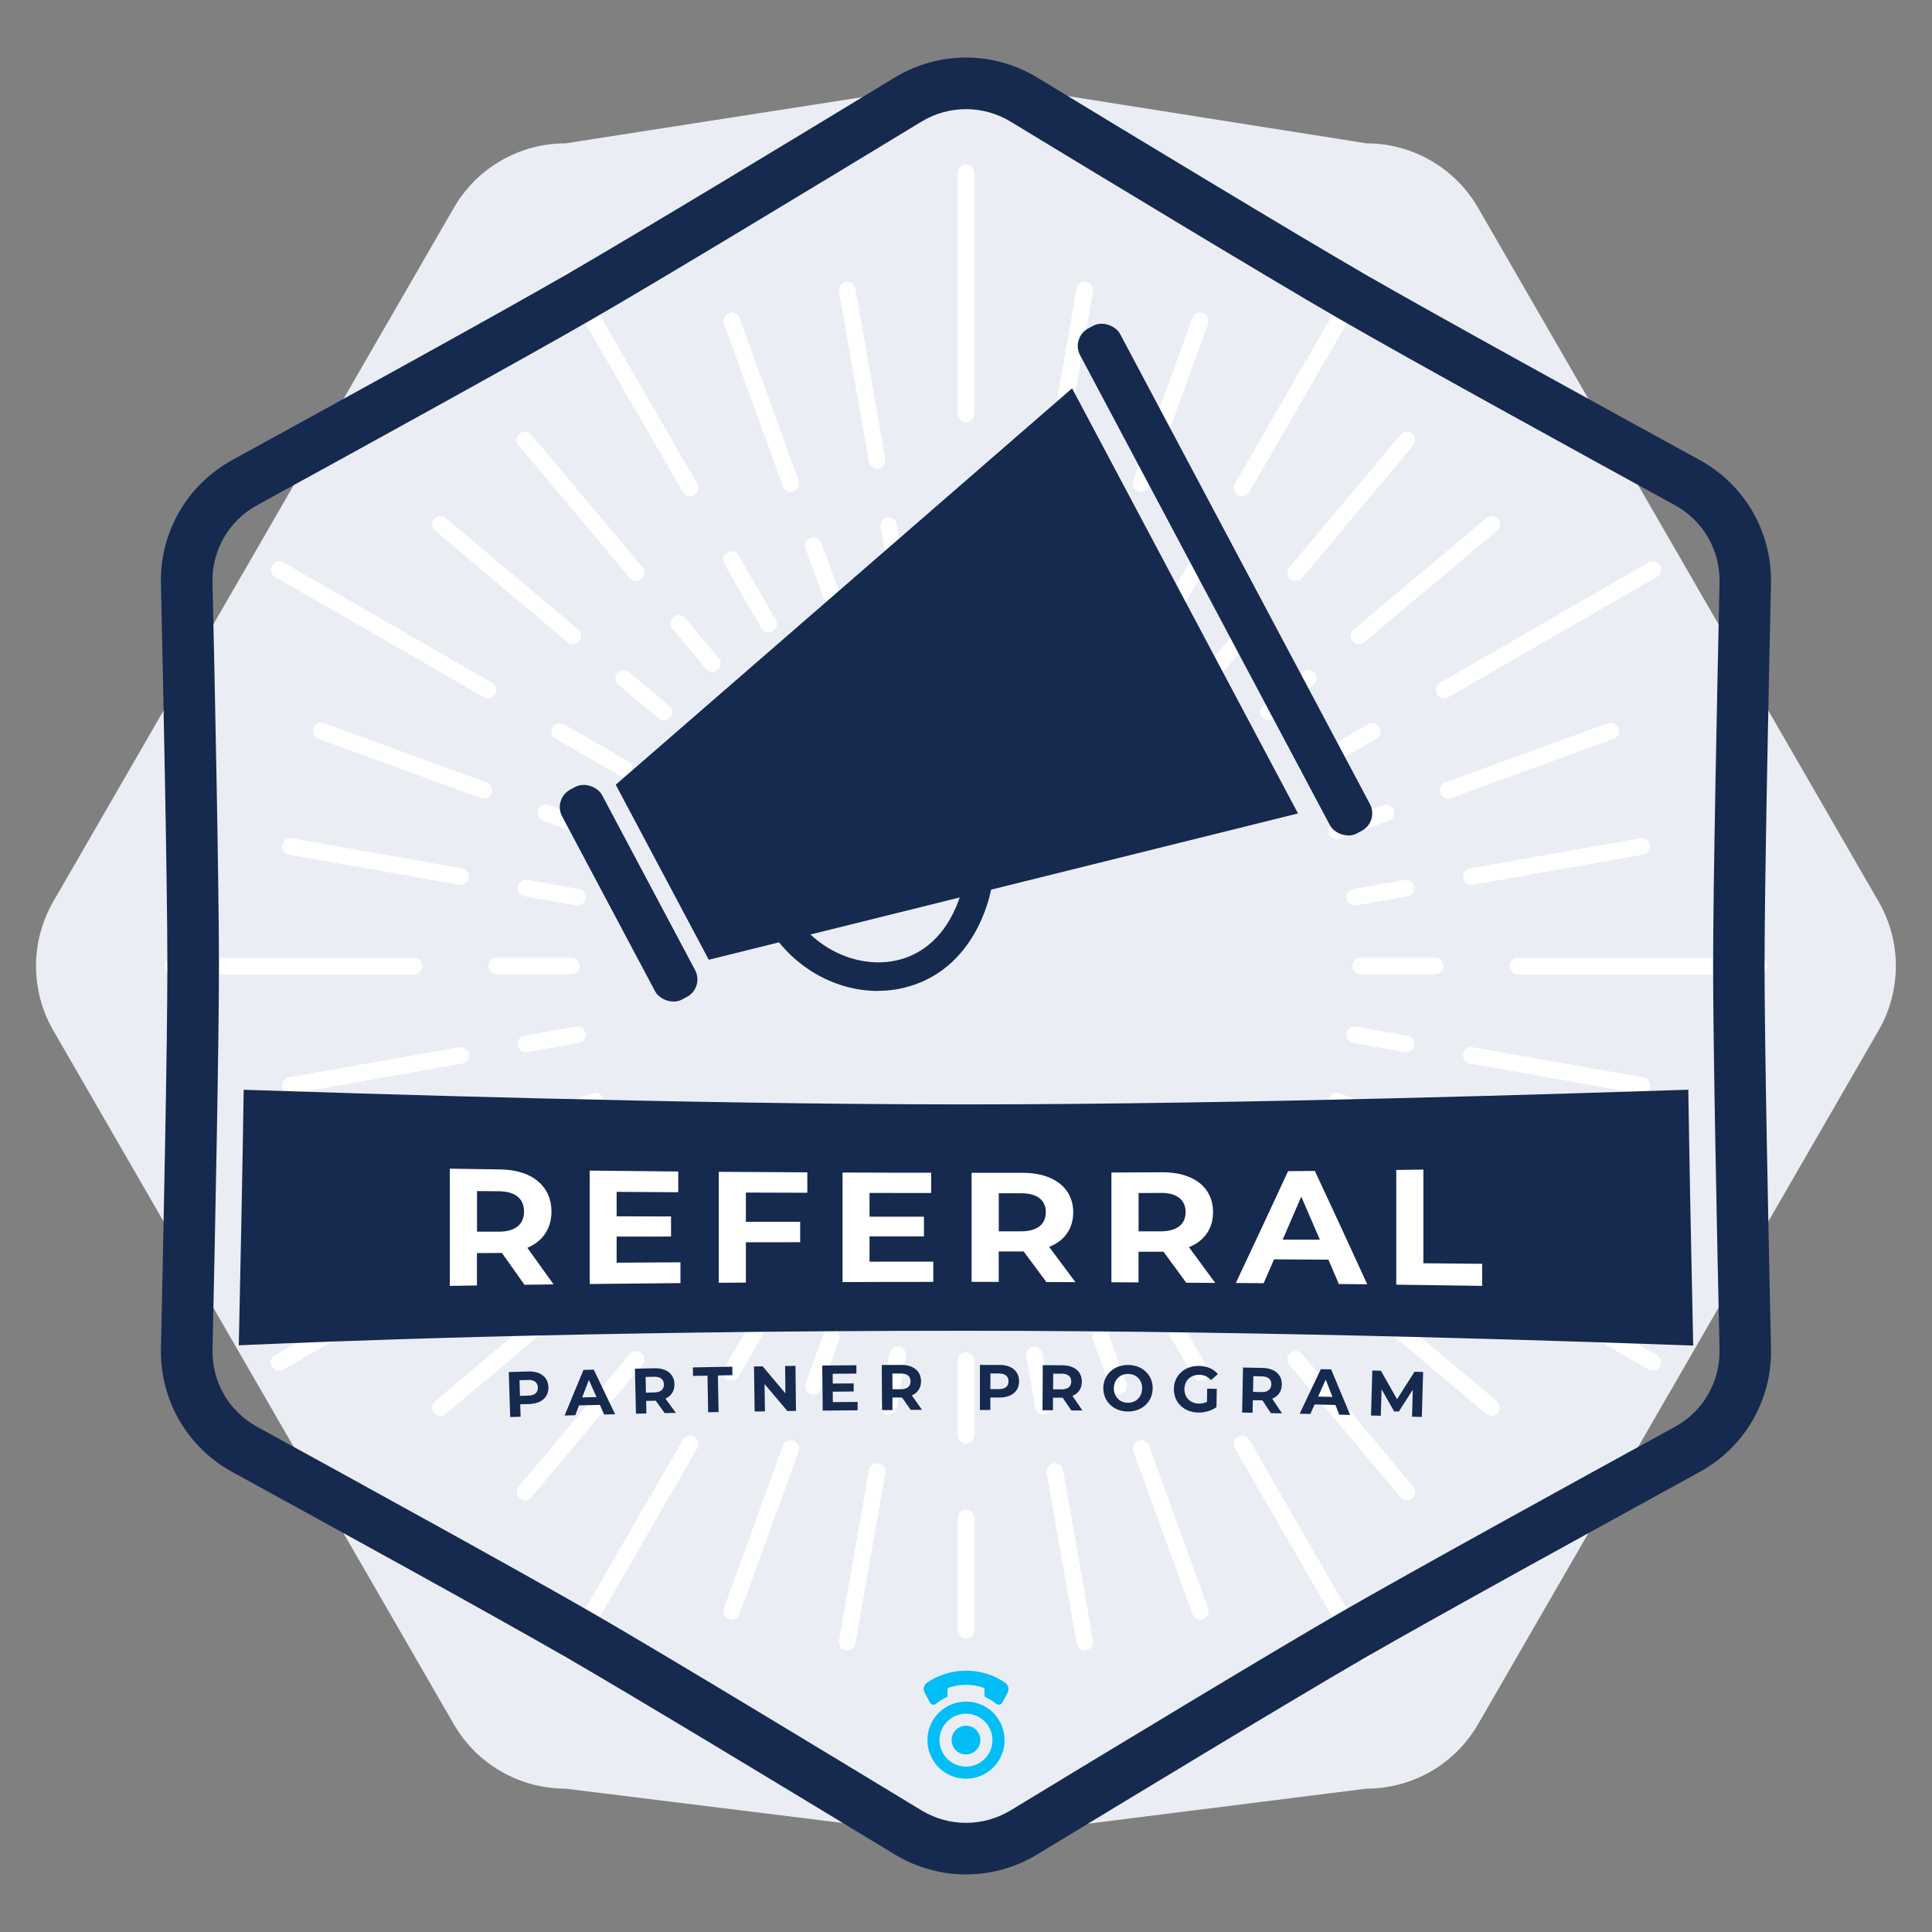 <?xml version="1.0" encoding="UTF-8"?><svg id="Layer_1" xmlns="http://www.w3.org/2000/svg" viewBox="0 0 300 300"><rect x="0" y="0" width="300" height="300" fill="#808080" stroke="none"/><defs><style>.cls-1{fill:#02bdf6;}.cls-2{fill:#eaeef4;}.cls-3{fill:#fff;}.cls-4{fill:#16294f;}</style></defs><path class="cls-2" d="M212.2,22.26l-61.7-9.76-62.7,9.76c-7.15,0-13.75,3.81-17.32,10L8.27,140c-3.57,6.19-3.57,13.81,0,20l62.2,107.74c3.57,6.19,10.18,10,17.32,10l62.7,7.76,61.7-7.76c7.15,0,13.75-3.81,17.32-10l62.2-107.74c3.57-6.19,3.57-13.81,0-20l-62.2-107.74c-3.57-6.19-10.18-10-17.32-10Z"/><g><g><path class="cls-3" d="M150,65.56c-.71,0-1.29-.58-1.29-1.29V26.86c0-.71,.58-1.29,1.29-1.29s1.29,.58,1.29,1.29v37.42c0,.71-.58,1.29-1.29,1.29Z"/><path class="cls-3" d="M139.38,90.91c-.61,0-1.15-.44-1.26-1.06l-1.4-7.99c-.12-.7,.34-1.37,1.04-1.49,.7-.12,1.37,.34,1.49,1.04l1.4,7.99c.12,.7-.34,1.37-1.04,1.49-.08,.01-.15,.02-.22,.02Z"/><path class="cls-3" d="M136.2,72.79c-.61,0-1.15-.44-1.26-1.06l-4.65-26.47c-.12-.7,.34-1.37,1.04-1.49,.7-.12,1.37,.34,1.49,1.04l4.65,26.47c.12,.7-.34,1.37-1.04,1.49-.08,.01-.15,.02-.22,.02Z"/><path class="cls-3" d="M129.08,93.67c-.53,0-1.02-.32-1.21-.85l-2.77-7.63c-.24-.67,.1-1.4,.77-1.65,.67-.24,1.4,.1,1.65,.77l2.77,7.63c.24,.67-.1,1.4-.77,1.65-.14,.05-.29,.08-.44,.08Z"/><path class="cls-3" d="M122.79,76.37c-.53,0-1.02-.32-1.21-.85l-9.17-25.26c-.24-.67,.1-1.4,.77-1.65,.67-.24,1.4,.1,1.65,.77l9.17,25.26c.24,.67-.1,1.4-.77,1.65-.14,.05-.29,.08-.44,.08Z"/><path class="cls-3" d="M150,89.99c-.71,0-1.29-.58-1.29-1.29v-11.57c0-.71,.58-1.29,1.29-1.29s1.29,.58,1.29,1.29v11.57c0,.71-.58,1.29-1.29,1.29Z"/><path class="cls-3" d="M107.14,77.05c-.44,0-.88-.23-1.11-.64l-18.71-32.4c-.36-.61-.14-1.4,.47-1.76,.62-.35,1.4-.14,1.76,.47l18.71,32.4c.36,.61,.14,1.4-.47,1.76-.2,.12-.42,.17-.64,.17Z"/><path class="cls-3" d="M110.62,104.31c-.37,0-.73-.16-.99-.46l-5.21-6.22c-.46-.54-.39-1.36,.16-1.81,.54-.46,1.36-.38,1.81,.16l5.21,6.22c.46,.54,.39,1.36-.16,1.81-.24,.2-.53,.3-.83,.3Z"/><path class="cls-3" d="M98.8,90.21c-.37,0-.73-.16-.99-.46l-17.27-20.59c-.46-.54-.39-1.35,.16-1.81,.54-.46,1.36-.38,1.81,.16l17.27,20.59c.46,.54,.39,1.35-.16,1.81-.24,.2-.53,.3-.83,.3Z"/><path class="cls-3" d="M103.07,111.85c-.29,0-.59-.1-.83-.3l-6.21-5.22c-.54-.46-.61-1.27-.16-1.81,.46-.54,1.27-.61,1.81-.16l6.21,5.22c.54,.46,.61,1.27,.16,1.81-.25,.3-.62,.46-.99,.46Z"/><path class="cls-3" d="M88.98,100.02c-.29,0-.59-.1-.83-.3l-20.58-17.29c-.54-.46-.61-1.27-.16-1.81,.46-.54,1.27-.61,1.81-.16l20.58,17.29c.54,.46,.61,1.27,.16,1.81-.25,.3-.62,.46-.99,.46Z"/><path class="cls-3" d="M119.35,98.2c-.44,0-.88-.23-1.11-.64l-5.78-10.02c-.36-.61-.14-1.4,.47-1.76,.62-.35,1.4-.14,1.76,.47l5.78,10.02c.36,.61,.14,1.4-.47,1.76-.2,.12-.42,.17-.64,.17Z"/><path class="cls-3" d="M75.76,108.43c-.22,0-.44-.06-.64-.17l-32.41-18.7c-.61-.35-.83-1.14-.47-1.76,.35-.61,1.14-.83,1.76-.47l32.41,18.7c.61,.35,.83,1.14,.47,1.76-.24,.41-.67,.64-1.11,.64Z"/><path class="cls-3" d="M92.42,130.3c-.15,0-.29-.03-.44-.08l-7.62-2.78c-.67-.24-1.01-.98-.77-1.65,.24-.67,.98-1.01,1.65-.77l7.62,2.78c.67,.24,1.01,.98,.77,1.65-.19,.52-.68,.85-1.21,.85Z"/><path class="cls-3" d="M75.12,124c-.15,0-.29-.03-.44-.08l-25.25-9.2c-.67-.24-1.01-.98-.77-1.65,.24-.67,.98-1.01,1.65-.77l25.25,9.2c.67,.24,1.01,.98,.77,1.65-.19,.52-.68,.85-1.21,.85Z"/><path class="cls-3" d="M89.65,140.6c-.07,0-.15,0-.23-.02l-7.99-1.41c-.7-.12-1.17-.79-1.04-1.49,.12-.7,.79-1.16,1.49-1.04l7.99,1.41c.7,.12,1.17,.79,1.04,1.49-.11,.62-.65,1.06-1.26,1.06Z"/><path class="cls-3" d="M71.53,137.4c-.07,0-.15,0-.23-.02l-26.46-4.68c-.7-.12-1.17-.79-1.04-1.49,.12-.7,.79-1.17,1.49-1.04l26.46,4.68c.7,.12,1.17,.79,1.04,1.49-.11,.62-.65,1.06-1.26,1.06Z"/><path class="cls-3" d="M96.92,120.64c-.22,0-.44-.06-.64-.17l-10.02-5.78c-.61-.35-.83-1.14-.47-1.76,.36-.61,1.14-.83,1.76-.47l10.02,5.78c.61,.35,.83,1.14,.47,1.76-.24,.41-.67,.64-1.11,.64Z"/><path class="cls-3" d="M26.87,151.31c-.71,0-1.29-.58-1.29-1.29s.58-1.29,1.29-1.29h37.42s0,0,0,0c.71,0,1.29,.58,1.29,1.29s-.58,1.29-1.29,1.29H26.87s0,0,0,0Z"/><path class="cls-3" d="M77.15,151.29c-.71,0-1.29-.58-1.29-1.29s.58-1.29,1.29-1.29h11.57s0,0,0,0c.71,0,1.29,.58,1.29,1.29s-.58,1.29-1.29,1.29h-11.57s0,0,0,0Z"/><path class="cls-3" d="M160.62,90.91c-.07,0-.15,0-.22-.02-.7-.12-1.17-.79-1.04-1.49l1.4-7.99c.12-.7,.79-1.17,1.49-1.04,.7,.12,1.17,.79,1.04,1.49l-1.4,7.99c-.11,.62-.65,1.06-1.26,1.06Z"/><path class="cls-3" d="M163.8,72.79c-.07,0-.15,0-.22-.02-.7-.12-1.17-.79-1.04-1.49l4.65-26.47c.12-.7,.79-1.17,1.49-1.04,.7,.12,1.17,.79,1.04,1.49l-4.65,26.47c-.11,.62-.65,1.06-1.26,1.06Z"/><path class="cls-3" d="M170.92,93.67c-.15,0-.29-.03-.44-.08-.67-.24-1.01-.98-.77-1.65l2.77-7.63c.24-.67,.98-1.01,1.65-.77,.67,.24,1.01,.98,.77,1.65l-2.77,7.63c-.19,.52-.68,.85-1.21,.85Z"/><path class="cls-3" d="M177.2,76.37c-.15,0-.29-.03-.44-.08-.67-.24-1.01-.98-.77-1.65l9.17-25.26c.24-.67,.98-1.01,1.65-.77,.67,.24,1.01,.98,.77,1.65l-9.17,25.26c-.19,.52-.68,.85-1.21,.85Z"/><path class="cls-3" d="M192.86,77.05c-.22,0-.44-.06-.64-.17-.61-.36-.83-1.14-.47-1.76l18.71-32.4c.36-.61,1.14-.83,1.76-.47,.61,.36,.83,1.14,.47,1.76l-18.71,32.4c-.24,.41-.67,.64-1.11,.64Z"/><path class="cls-3" d="M189.38,104.31c-.29,0-.58-.1-.83-.3-.54-.46-.62-1.27-.16-1.81l5.21-6.22c.46-.54,1.27-.62,1.81-.16,.54,.46,.62,1.27,.16,1.81l-5.21,6.22c-.25,.3-.62,.46-.99,.46Z"/><path class="cls-3" d="M201.2,90.21c-.29,0-.58-.1-.83-.3-.54-.46-.62-1.27-.16-1.81l17.27-20.59c.46-.54,1.27-.62,1.81-.16,.54,.46,.62,1.27,.16,1.81l-17.27,20.59c-.25,.3-.62,.46-.99,.46Z"/><path class="cls-3" d="M196.93,111.85c-.37,0-.73-.16-.99-.46-.46-.54-.39-1.35,.16-1.81l6.21-5.22c.54-.46,1.35-.39,1.81,.16,.46,.54,.39,1.35-.16,1.81l-6.21,5.22c-.24,.2-.53,.3-.83,.3Z"/><path class="cls-3" d="M211.02,100.02c-.37,0-.73-.16-.99-.46-.46-.54-.39-1.35,.16-1.81l20.58-17.29c.54-.46,1.35-.39,1.81,.16,.46,.54,.39,1.35-.16,1.81l-20.58,17.29c-.24,.2-.53,.3-.83,.3Z"/><path class="cls-3" d="M180.65,98.2c-.22,0-.44-.06-.64-.17-.61-.36-.83-1.14-.47-1.76l5.78-10.02c.35-.61,1.14-.82,1.76-.47,.61,.36,.83,1.14,.47,1.76l-5.78,10.02c-.24,.41-.67,.64-1.11,.64Z"/><path class="cls-3" d="M224.24,108.43c-.44,0-.88-.23-1.11-.64-.35-.61-.14-1.4,.47-1.76l32.41-18.7c.62-.35,1.4-.14,1.76,.47,.35,.62,.14,1.4-.47,1.76l-32.41,18.7c-.2,.12-.42,.17-.64,.17Z"/><path class="cls-3" d="M207.58,130.3c-.52,0-1.02-.32-1.21-.85-.24-.67,.1-1.4,.77-1.65l7.62-2.78c.66-.24,1.4,.1,1.65,.77,.24,.67-.1,1.4-.77,1.65l-7.62,2.78c-.14,.05-.29,.08-.44,.08Z"/><path class="cls-3" d="M224.88,124c-.52,0-1.02-.32-1.21-.85-.24-.67,.1-1.4,.77-1.65l25.25-9.2c.67-.24,1.4,.1,1.65,.77,.24,.67-.1,1.4-.77,1.65l-25.25,9.2c-.15,.05-.29,.08-.44,.08Z"/><path class="cls-3" d="M210.35,140.6c-.61,0-1.15-.44-1.26-1.06-.12-.7,.34-1.37,1.04-1.49l7.99-1.41c.7-.12,1.37,.34,1.49,1.04,.12,.7-.34,1.37-1.04,1.49l-7.99,1.41c-.08,.01-.15,.02-.23,.02Z"/><path class="cls-3" d="M228.47,137.4c-.61,0-1.15-.44-1.26-1.06-.12-.7,.34-1.37,1.04-1.49l26.46-4.68c.7-.12,1.37,.34,1.49,1.04,.12,.7-.34,1.37-1.04,1.49l-26.46,4.68c-.08,.01-.15,.02-.23,.02Z"/><path class="cls-3" d="M203.08,120.64c-.44,0-.88-.23-1.11-.64-.35-.62-.14-1.4,.47-1.76l10.02-5.78c.62-.36,1.4-.14,1.76,.47,.35,.62,.14,1.4-.47,1.76l-10.02,5.78c-.2,.12-.42,.17-.64,.17Z"/><path class="cls-3" d="M273.13,151.31h-37.42c-.71,0-1.29-.59-1.29-1.3s.58-1.29,1.29-1.29h37.42c.71,0,1.29,.59,1.29,1.3s-.58,1.29-1.29,1.29Z"/><path class="cls-3" d="M222.85,151.29h-11.57c-.71,0-1.29-.58-1.29-1.29s.58-1.29,1.29-1.29h11.57c.71,0,1.29,.58,1.29,1.29s-.58,1.29-1.29,1.29Z"/></g><g><path class="cls-3" d="M150,234.44c-.71,0-1.29,.58-1.29,1.29v17.42c0,.71,.58,1.29,1.29,1.29s1.29-.58,1.29-1.29v-17.42c0-.71-.58-1.29-1.29-1.29Z"/><path class="cls-3" d="M139.38,209.09c-.61,0-1.15,.44-1.26,1.06l-1.4,7.99c-.12,.7,.34,1.37,1.04,1.49,.7,.12,1.37-.34,1.49-1.04l1.4-7.99c.12-.7-.34-1.37-1.04-1.49-.08-.01-.15-.02-.22-.02Z"/><path class="cls-3" d="M136.2,227.21c-.61,0-1.15,.44-1.26,1.06l-4.65,26.47c-.12,.7,.34,1.37,1.04,1.49,.7,.12,1.37-.34,1.49-1.04l4.65-26.47c.12-.7-.34-1.37-1.04-1.49-.08-.01-.15-.02-.22-.02Z"/><path class="cls-3" d="M129.08,206.33c-.53,0-1.02,.32-1.21,.85l-2.77,7.63c-.24,.67,.1,1.4,.77,1.65,.67,.24,1.4-.1,1.65-.77l2.77-7.63c.24-.67-.1-1.4-.77-1.65-.14-.05-.29-.08-.44-.08Z"/><path class="cls-3" d="M122.79,223.63c-.53,0-1.02,.32-1.21,.85l-9.17,25.26c-.24,.67,.1,1.4,.77,1.65,.67,.24,1.4-.1,1.65-.77l9.17-25.26c.24-.67-.1-1.4-.77-1.65-.14-.05-.29-.08-.44-.08Z"/><path class="cls-3" d="M150,210.01c-.71,0-1.29,.58-1.29,1.29v11.57c0,.71,.58,1.29,1.29,1.29s1.29-.58,1.29-1.29v-11.57c0-.71-.58-1.29-1.29-1.29Z"/><path class="cls-3" d="M107.14,222.95c-.44,0-.88,.23-1.11,.64l-18.71,32.4c-.36,.61-.14,1.4,.47,1.76,.62,.35,1.4,.14,1.76-.47l18.71-32.4c.36-.61,.14-1.4-.47-1.76-.2-.12-.42-.17-.64-.17Z"/><path class="cls-3" d="M110.62,195.69c-.37,0-.73,.16-.99,.46l-5.21,6.22c-.46,.54-.39,1.36,.16,1.81,.54,.46,1.36,.38,1.81-.16l5.21-6.22c.46-.54,.39-1.36-.16-1.81-.24-.2-.53-.3-.83-.3Z"/><path class="cls-3" d="M98.8,209.79c-.37,0-.73,.16-.99,.46l-17.27,20.59c-.46,.54-.39,1.35,.16,1.81,.54,.46,1.36,.38,1.81-.16l17.27-20.59c.46-.54,.39-1.35-.16-1.81-.24-.2-.53-.3-.83-.3Z"/><path class="cls-3" d="M103.07,188.15c-.29,0-.59,.1-.83,.3l-6.21,5.22c-.54,.46-.61,1.27-.16,1.81,.46,.54,1.27,.61,1.81,.16l6.21-5.22c.54-.46,.61-1.27,.16-1.81-.25-.3-.62-.46-.99-.46Z"/><path class="cls-3" d="M88.98,199.98c-.29,0-.59,.1-.83,.3l-20.58,17.29c-.54,.46-.61,1.27-.16,1.81,.46,.54,1.27,.61,1.81,.16l20.58-17.29c.54-.46,.61-1.27,.16-1.81-.25-.3-.62-.46-.99-.46Z"/><path class="cls-3" d="M119.35,201.8c-.44,0-.88,.23-1.11,.64l-5.78,10.02c-.36,.61-.14,1.4,.47,1.76,.62,.35,1.4,.14,1.76-.47l5.78-10.02c.36-.61,.14-1.4-.47-1.76-.2-.12-.42-.17-.64-.17Z"/><path class="cls-3" d="M75.76,191.57c-.22,0-.44,.06-.64,.17l-32.41,18.7c-.61,.35-.83,1.14-.47,1.76,.35,.62,1.14,.83,1.76,.47l32.41-18.7c.61-.35,.83-1.14,.47-1.76-.24-.41-.67-.64-1.11-.64Z"/><path class="cls-3" d="M92.42,169.7c-.15,0-.29,.03-.44,.08l-7.62,2.78c-.67,.24-1.01,.98-.77,1.65,.24,.67,.98,1.01,1.65,.77l7.62-2.78c.67-.24,1.01-.98,.77-1.65-.19-.52-.68-.85-1.21-.85Z"/><path class="cls-3" d="M75.12,176c-.15,0-.29,.03-.44,.08l-25.25,9.2c-.67,.24-1.01,.98-.77,1.65,.24,.67,.98,1.01,1.65,.77l25.25-9.2c.67-.24,1.01-.98,.77-1.65-.19-.52-.68-.85-1.21-.85Z"/><path class="cls-3" d="M89.65,159.4c-.07,0-.15,0-.23,.02l-7.99,1.41c-.7,.12-1.17,.79-1.04,1.49,.12,.7,.79,1.16,1.49,1.04l7.99-1.41c.7-.12,1.17-.79,1.04-1.49-.11-.62-.65-1.06-1.26-1.06Z"/><path class="cls-3" d="M71.53,162.6c-.07,0-.15,0-.23,.02l-26.46,4.68c-.7,.12-1.17,.79-1.04,1.49,.12,.7,.79,1.17,1.49,1.04l26.46-4.68c.7-.12,1.17-.79,1.04-1.49-.11-.62-.65-1.06-1.26-1.06Z"/><path class="cls-3" d="M96.92,179.36c-.22,0-.44,.06-.64,.17l-10.02,5.78c-.61,.35-.83,1.14-.47,1.76,.36,.61,1.14,.83,1.76,.47l10.02-5.78c.61-.35,.83-1.14,.47-1.76-.24-.41-.67-.64-1.11-.64Z"/><path class="cls-3" d="M160.62,209.09c-.07,0-.15,0-.22,.02-.7,.12-1.17,.79-1.04,1.49l1.4,7.99c.12,.7,.79,1.17,1.49,1.04,.7-.12,1.17-.79,1.04-1.49l-1.4-7.99c-.11-.62-.65-1.06-1.26-1.06Z"/><path class="cls-3" d="M163.8,227.21c-.07,0-.15,0-.22,.02-.7,.12-1.17,.79-1.04,1.49l4.65,26.47c.12,.7,.79,1.17,1.49,1.04,.7-.12,1.17-.79,1.04-1.49l-4.65-26.47c-.11-.62-.65-1.06-1.26-1.06Z"/><path class="cls-3" d="M170.92,206.33c-.15,0-.29,.03-.44,.08-.67,.24-1.01,.98-.77,1.65l2.77,7.63c.24,.67,.98,1.01,1.65,.77,.67-.24,1.01-.98,.77-1.65l-2.77-7.63c-.19-.52-.68-.85-1.21-.85Z"/><path class="cls-3" d="M177.2,223.63c-.15,0-.29,.03-.44,.08-.67,.24-1.01,.98-.77,1.65l9.17,25.26c.24,.67,.98,1.01,1.65,.77,.67-.24,1.01-.98,.77-1.65l-9.17-25.26c-.19-.52-.68-.85-1.21-.85Z"/><path class="cls-3" d="M192.86,222.95c-.22,0-.44,.06-.64,.17-.61,.36-.83,1.14-.47,1.76l18.71,32.4c.36,.61,1.14,.83,1.76,.47,.61-.36,.83-1.14,.47-1.76l-18.71-32.4c-.24-.41-.67-.64-1.11-.64Z"/><path class="cls-3" d="M189.38,195.69c-.29,0-.58,.1-.83,.3-.54,.46-.62,1.27-.16,1.81l5.21,6.22c.46,.54,1.27,.62,1.81,.16,.54-.46,.62-1.27,.16-1.81l-5.21-6.22c-.25-.3-.62-.46-.99-.46Z"/><path class="cls-3" d="M201.2,209.79c-.29,0-.58,.1-.83,.3-.54,.46-.62,1.27-.16,1.81l17.27,20.59c.46,.54,1.27,.62,1.81,.16,.54-.46,.62-1.27,.16-1.81l-17.27-20.59c-.25-.3-.62-.46-.99-.46Z"/><path class="cls-3" d="M196.93,188.15c-.37,0-.73,.16-.99,.46-.46,.54-.39,1.35,.16,1.81l6.21,5.22c.54,.46,1.35,.39,1.81-.16,.46-.54,.39-1.35-.16-1.81l-6.21-5.22c-.24-.2-.53-.3-.83-.3Z"/><path class="cls-3" d="M211.02,199.98c-.37,0-.73,.16-.99,.46-.46,.54-.39,1.35,.16,1.81l20.58,17.29c.54,.46,1.35,.39,1.81-.16,.46-.54,.39-1.35-.16-1.81l-20.58-17.29c-.24-.2-.53-.3-.83-.3Z"/><path class="cls-3" d="M180.65,201.8c-.22,0-.44,.06-.64,.17-.61,.36-.83,1.14-.47,1.76l5.78,10.02c.35,.61,1.14,.82,1.76,.47,.61-.36,.83-1.14,.47-1.76l-5.78-10.02c-.24-.41-.67-.64-1.11-.64Z"/><path class="cls-3" d="M224.24,191.57c-.44,0-.88,.23-1.11,.64-.35,.62-.14,1.4,.47,1.76l32.41,18.7c.62,.35,1.4,.14,1.76-.47s.14-1.4-.47-1.76l-32.41-18.7c-.2-.12-.42-.17-.64-.17Z"/><path class="cls-3" d="M207.58,169.7c-.52,0-1.02,.32-1.21,.85-.24,.67,.1,1.4,.77,1.65l7.62,2.78c.66,.24,1.4-.1,1.65-.77,.24-.67-.1-1.4-.77-1.65l-7.62-2.78c-.14-.05-.29-.08-.44-.08Z"/><path class="cls-3" d="M224.88,176c-.52,0-1.02,.32-1.21,.85-.24,.67,.1,1.4,.77,1.65l25.25,9.2c.67,.24,1.4-.1,1.65-.77,.24-.67-.1-1.4-.77-1.65l-25.25-9.2c-.15-.05-.29-.08-.44-.08Z"/><path class="cls-3" d="M210.35,159.4c-.61,0-1.15,.44-1.26,1.06-.12,.7,.34,1.37,1.04,1.49l7.99,1.41c.7,.12,1.37-.34,1.49-1.04,.12-.7-.34-1.37-1.04-1.49l-7.99-1.41c-.08-.01-.15-.02-.23-.02Z"/><path class="cls-3" d="M228.47,162.6c-.61,0-1.15,.44-1.26,1.06-.12,.7,.34,1.37,1.04,1.49l26.46,4.68c.7,.12,1.37-.34,1.49-1.04,.12-.7-.34-1.37-1.04-1.49l-26.46-4.68c-.08-.01-.15-.02-.23-.02Z"/><path class="cls-3" d="M203.08,179.36c-.44,0-.88,.23-1.11,.64-.35,.62-.14,1.4,.47,1.76l10.02,5.78c.62,.36,1.4,.14,1.76-.47,.35-.62,.14-1.4-.47-1.76l-10.02-5.78c-.2-.12-.42-.17-.64-.17Z"/></g></g><g><rect class="cls-4" x="94.09" y="120.25" width="7.03" height="36.93" rx="3.08" ry="3.08" transform="translate(-53.68 62.02) rotate(-27.99)"/><rect class="cls-4" x="186.7" y="45.6" width="7.03" height="88.82" rx="3.08" ry="3.08" transform="translate(-19.99 99.79) rotate(-27.99)"/><polygon class="cls-4" points="201.55 126.31 110.06 149.03 95.61 121.85 166.47 60.3 201.55 126.31"/><path class="cls-4" d="M136.29,153.87c-6.34,0-12.7-3.37-16.6-9.28l3.67-2.43c4.05,6.13,11.72,8.85,17.83,6.35,6.97-2.86,8.39-11.2,8.4-11.28l4.34,.7c-.07,.44-1.85,10.87-11.08,14.65-2.12,.87-4.34,1.28-6.57,1.28Z"/></g><path class="cls-4" d="M150,291.06c-3.83,0-7.66-1.04-11.08-3.11-14.4-8.75-40.16-24.34-50.92-30.56-10.75-6.21-37.15-20.72-51.93-28.82-7.01-3.84-11.25-11.19-11.08-19.19,.37-16.83,1-46.93,1-59.38s-.63-42.55-1-59.38c-.18-7.99,4.07-15.34,11.08-19.19,14.77-8.1,41.16-22.6,51.93-28.82,10.76-6.22,36.53-21.81,50.92-30.56h0c6.83-4.15,15.32-4.15,22.15,0,14.41,8.75,40.19,24.36,50.92,30.56,10.82,6.24,37.18,20.74,51.93,28.82,7.01,3.84,11.25,11.19,11.08,19.19-.38,16.85-1,46.97-1,59.38s.63,42.53,1,59.38c.18,7.99-4.07,15.34-11.08,19.19-14.76,8.09-41.13,22.59-51.93,28.82-10.74,6.2-36.51,21.81-50.92,30.56-3.42,2.07-7.25,3.11-11.08,3.11Zm-6.92-272.17c-14.43,8.76-40.24,24.4-51.08,30.65-10.84,6.26-37.28,20.8-52.08,28.91-4.38,2.4-7.04,7-6.92,11.99,.38,16.87,1,47.03,1,59.56s-.63,42.69-1,59.56c-.11,5,2.54,9.59,6.92,11.99,14.81,8.12,41.26,22.66,52.08,28.91,10.83,6.25,36.65,21.89,51.08,30.65,4.27,2.59,9.58,2.59,13.85,0,14.44-8.77,40.27-24.41,51.08-30.65,10.87-6.27,37.29-20.81,52.08-28.91,4.38-2.4,7.03-7,6.92-11.99-.38-16.88-1-47.07-1-59.56s.63-42.67,1-59.56c.11-5-2.54-9.59-6.92-11.99-14.78-8.1-41.2-22.63-52.08-28.91-10.8-6.24-36.64-21.88-51.08-30.65-4.27-2.59-9.58-2.59-13.85,0h0Z"/><path class="cls-4" d="M149.89,171.49c-43.71,0-96.01-1.75-112.05-2.27-.19,12.6-.51,28.22-.76,39.68,12.64-.55,52.8-2.26,112.81-2.26,49.5,0,99.08,1.8,113.03,2.3-.25-11.48-.57-27.12-.76-39.73-15.87,.52-69.16,2.28-112.26,2.28Z"/><g><path class="cls-3" d="M81.45,199.51c-1.4-1.97-2.11-2.96-3.51-4.95-.08,0-.12,0-.21,0-1.47,0-2.2,.01-3.67,.02,0,2.01,0,3.02,0,5.03-1.68,.03-2.53,.04-4.21,.06,0-7.28,0-10.92,0-18.2,3.15,.05,4.73,.07,7.88,.12,4.86,.07,7.9,2.57,7.9,6.55,0,2.66-1.38,4.62-3.74,5.62,1.63,2.29,2.45,3.42,4.08,5.68-1.81,.02-2.71,.03-4.52,.06Zm-3.95-14.53c-1.37-.01-2.06-.02-3.43-.03,0,2.52,0,3.78,0,6.3,1.37,0,2.06,0,3.43,0,2.57,0,3.87-1.18,3.87-3.12,0-1.96-1.3-3.12-3.87-3.15Z"/><path class="cls-3" d="M105.66,196.02v3.22c-5.64,.05-8.46,.08-14.09,.14,0-7.04,0-10.57,0-17.61,5.5,.06,8.25,.09,13.75,.14,0,1.29,0,1.93,0,3.22-3.83-.02-5.74-.03-9.57-.06v3.8c3.38,0,5.07,.01,8.45,.02v3.12c-3.38,0-5.07,0-8.45,.01v4.05c3.96-.03,5.94-.04,9.91-.06Z"/><path class="cls-3" d="M115.82,185.18c0,1.82,0,2.72,0,4.54,3.37,0,5.06,0,8.43,0v3.17c-3.37,0-5.05,0-8.43,.01,0,2.5,0,3.75,0,6.26-1.68,.01-2.53,.02-4.21,.03,0-6.89,0-10.34,0-17.23,5.5,.04,8.25,.06,13.75,.08,0,1.27,0,1.9,0,3.17-3.82-.01-5.73-.02-9.54-.03Z"/><path class="cls-3" d="M144.92,195.9c0,1.26,0,1.89,0,3.15-5.64,0-8.46,.01-14.09,.03,0-6.81,0-10.21,0-17.01,5.5,.02,8.25,.03,13.76,.03,0,1.26,0,1.89,0,3.15-3.83,0-5.74,0-9.57-.01v3.69c3.38,0,5.07,0,8.45,0,0,1.22,0,1.83,0,3.05-3.38,0-5.07,0-8.45,0v3.93c3.96,0,5.94,0,9.91-.01Z"/><path class="cls-3" d="M162.47,199.06c-1.4-1.89-2.11-2.84-3.51-4.73-.08,0-.12,0-.21,0-1.47,0-2.2,0-3.67,0,0,1.89,0,2.83,0,4.72-1.68,0-2.53,0-4.21,0,0-6.78,0-10.16,0-16.94,3.15,0,4.73,0,7.88,0,4.86,0,7.9,2.34,7.9,6.15,0,2.55-1.38,4.42-3.74,5.36,1.63,2.18,2.45,3.28,4.08,5.47-1.81,0-2.71,0-4.52-.01Zm-3.95-13.77c-1.37,0-2.06,0-3.43,0v5.91c1.37,0,2.06,0,3.43,0,2.57,0,3.87-1.11,3.87-2.96,0-1.87-1.3-2.96-3.87-2.95Z"/><path class="cls-3" d="M184.18,199.16c-1.4-1.92-2.11-2.88-3.51-4.79-.08,0-.12,0-.21,0-1.47,0-2.2,0-3.67,0v4.76c-1.68,0-2.53-.01-4.21-.02v-17.04c3.15-.01,4.73-.02,7.88-.04,4.86-.03,7.9,2.33,7.9,6.2,0,2.58-1.38,4.48-3.74,5.43,1.63,2.21,2.45,3.32,4.08,5.55-1.81-.01-2.71-.02-4.52-.03Zm-3.95-13.92c-1.37,0-2.06,0-3.43,.01v5.95c1.37,0,2.06,0,3.43,0,2.57,0,3.87-1.13,3.87-2.99s-1.3-2.99-3.87-2.98Z"/><path class="cls-3" d="M206.28,195.6c-3.38-.02-5.07-.03-8.45-.05-.65,1.49-.97,2.23-1.61,3.71-1.73-.02-2.59-.02-4.32-.04,3.24-6.89,4.87-10.35,8.11-17.36,1.66-.02,2.5-.02,4.16-.04,3.25,6.97,4.88,10.49,8.14,17.61-1.77-.02-2.65-.03-4.42-.05-.65-1.52-.97-2.27-1.61-3.78Zm-1.33-3.09c-1.15-2.69-1.73-4.03-2.89-6.7-1.16,2.68-1.73,4.02-2.89,6.68,2.31,0,3.46,0,5.77,.01Z"/><path class="cls-3" d="M216.81,181.67c1.68-.02,2.53-.03,4.21-.06,0,5.82,0,8.73,0,14.55,3.65,.03,5.48,.05,9.13,.08,0,1.37,0,2.06,0,3.43-5.33-.08-8-.12-13.34-.19,0-7.13,0-10.69,0-17.82Z"/></g><g><g><path class="cls-1" d="M150,264.22c-3.31,0-5.99,2.68-5.99,5.99s2.68,5.99,5.99,5.99,5.99-2.68,5.99-5.99-2.68-5.99-5.99-5.99Zm0,10.1c-2.27,0-4.11-1.84-4.11-4.11s1.84-4.11,4.11-4.11,4.11,1.84,4.11,4.11-1.84,4.11-4.11,4.11Z"/><path class="cls-1" d="M147.12,263.27v-.92c0-.13,.08-.25,.21-.29,.84-.29,1.74-.45,2.68-.45s1.82,.16,2.65,.44c.12,.04,.21,.16,.21,.29v.92c0,.12,.07,.23,.18,.28,.6,.27,1.15,.62,1.65,1.03,.29,.24,.74,.15,.92-.18l.02-.04s0,0,.01,.01l.8-1.5c.3-.55,.13-1.24-.39-1.59-1.72-1.17-3.8-1.85-6.04-1.85s-4.32,.68-6.04,1.85c-.52,.35-.69,1.04-.39,1.59l.82,1.53c.18,.34,.63,.43,.93,.18,.49-.41,1.04-.76,1.63-1.03,.11-.05,.18-.16,.18-.28Z"/></g><circle class="cls-1" cx="150" cy="270.2" r="2.23"/></g><g><path class="cls-4" d="M85.16,215.4c.04,1.56-1.1,2.56-2.97,2.62-.56,.02-.85,.03-1.41,.04,.02,.77,.04,1.16,.06,1.93-.65,.02-.97,.03-1.62,.05-.09-2.8-.13-4.2-.22-6.99,1.21-.04,1.82-.06,3.04-.09,1.87-.06,3.08,.88,3.12,2.45Zm-1.64,.05c-.02-.77-.54-1.2-1.53-1.17-.53,.02-.79,.02-1.32,.04,.03,.97,.04,1.46,.07,2.43,.53-.02,.79-.02,1.32-.04,.99-.03,1.48-.49,1.46-1.25Z"/><path class="cls-4" d="M93.16,218.15c-1.3,.03-1.95,.05-3.25,.08-.23,.61-.35,.91-.58,1.52-.66,.02-1,.03-1.66,.05,1.17-2.83,1.76-4.25,2.93-7.08,.64-.02,.96-.03,1.6-.04,1.33,2.77,1.99,4.15,3.31,6.92-.68,.02-1.02,.02-1.7,.04-.26-.59-.39-.89-.66-1.48Zm-.54-1.22c-.47-1.06-.71-1.59-1.18-2.65-.42,1.08-.63,1.62-1.04,2.71,.89-.02,1.33-.03,2.22-.06Z"/><path class="cls-4" d="M103.21,219.42c-.56-.77-.83-1.15-1.39-1.92-.03,0-.05,0-.08,0-.56,.01-.85,.02-1.41,.03,.02,.78,.03,1.17,.04,1.95-.65,.01-.97,.02-1.62,.04-.06-2.8-.09-4.2-.16-6.99,1.22-.03,1.82-.04,3.04-.07,1.87-.04,3.07,.91,3.1,2.47,.02,1.05-.49,1.83-1.4,2.24,.65,.89,.97,1.33,1.62,2.22-.7,.01-1.04,.02-1.74,.04Zm-1.64-5.64c-.53,.01-.79,.02-1.32,.03,.02,.98,.03,1.46,.05,2.44,.53-.01,.79-.02,1.32-.03,.99-.02,1.48-.49,1.47-1.25-.02-.77-.53-1.21-1.52-1.19Z"/><path class="cls-4" d="M109.85,213.61c-.9,.02-1.35,.02-2.24,.04-.01-.53-.01-.79-.02-1.32,2.45-.05,3.67-.07,6.12-.11,0,.53,.01,.79,.02,1.32-.9,.01-1.35,.02-2.25,.04,.04,2.27,.06,3.41,.1,5.68-.65,.01-.97,.02-1.62,.03-.04-2.27-.06-3.41-.1-5.68Z"/><path class="cls-4" d="M123.52,212.09c.03,2.8,.05,4.2,.08,7-.53,0-.8,0-1.33,.02-1.42-1.68-2.13-2.52-3.55-4.2,.02,1.7,.03,2.55,.06,4.25-.64,0-.96,.01-1.6,.02-.04-2.8-.06-4.2-.1-7,.54,0,.81-.01,1.34-.02,1.42,1.68,2.13,2.52,3.54,4.2-.02-1.7-.03-2.55-.05-4.25,.64,0,.96-.01,1.6-.02Z"/><path class="cls-4" d="M133.17,217.69c0,.52,0,.78,0,1.3-2.17,.02-3.25,.03-5.42,.05-.03-2.8-.04-4.2-.07-7,2.12-.02,3.18-.03,5.3-.05v1.3c-1.47,.01-2.2,.02-3.68,.03,0,.61,0,.91,.01,1.52,1.3-.01,1.95-.02,3.25-.03,0,.5,0,.76,0,1.26-1.3,.01-1.95,.02-3.25,.03,0,.65,0,.97,.01,1.62,1.52-.01,2.29-.02,3.81-.03Z"/><path class="cls-4" d="M141.43,218.95c-.54-.78-.81-1.17-1.36-1.94-.03,0-.05,0-.08,0-.56,0-.85,0-1.41,0,0,.78,0,1.17,0,1.95-.65,0-.97,0-1.62,0-.02-2.8-.02-4.2-.04-7,1.22,0,1.82-.01,3.04-.02,1.88,0,3.05,.96,3.06,2.53,0,1.05-.53,1.82-1.43,2.21,.63,.9,.95,1.35,1.58,2.24-.7,0-1.04,0-1.74,0Zm-1.54-5.67c-.53,0-.79,0-1.32,0,0,.98,0,1.46,.01,2.44,.53,0,.79,0,1.32,0,.99,0,1.49-.47,1.49-1.23,0-.77-.5-1.22-1.5-1.21Z"/><path class="cls-4" d="M158.24,214.49c0,1.56-1.18,2.52-3.05,2.52-.56,0-.85,0-1.41,0,0,.77,0,1.16,0,1.93-.65,0-.97,0-1.62,0,0-2.8,0-4.2,0-7,1.22,0,1.82,0,3.04,0,1.88,0,3.05,.98,3.04,2.55Zm-1.64,0c0-.77-.5-1.22-1.49-1.22-.53,0-.79,0-1.32,0,0,.97,0,1.46,0,2.43,.53,0,.79,0,1.32,0,.99,0,1.49-.45,1.5-1.21Z"/><path class="cls-4" d="M166.34,218.99c-.53-.78-.8-1.18-1.34-1.96-.03,0-.05,0-.08,0-.56,0-.85,0-1.41,0,0,.78,0,1.17-.01,1.95-.65,0-.97,0-1.62,0,.01-2.8,.02-4.2,.04-7,1.22,0,1.82,.01,3.04,.02,1.88,.01,3.04,.99,3.03,2.56,0,1.05-.55,1.82-1.46,2.2,.62,.9,.93,1.36,1.55,2.26-.7,0-1.04,0-1.74-.01Zm-1.48-5.69c-.53,0-.79,0-1.32,0,0,.98,0,1.46-.02,2.44,.53,0,.79,0,1.32,0,.99,0,1.5-.45,1.5-1.21,0-.77-.49-1.22-1.48-1.23Z"/><path class="cls-4" d="M171.32,215.53c.02-2.08,1.66-3.6,3.88-3.58,2.21,.02,3.82,1.58,3.79,3.66s-1.68,3.6-3.88,3.57c-2.21-.02-3.81-1.58-3.79-3.66Zm6.03,.07c.02-1.33-.91-2.25-2.17-2.26-1.25-.01-2.2,.89-2.22,2.22-.01,1.33,.92,2.25,2.17,2.26,1.25,.01,2.2-.88,2.22-2.21Z"/><path class="cls-4" d="M187.46,215.63c.59,0,.89,.01,1.48,.03-.02,1.14-.03,1.7-.05,2.84-.78,.57-1.84,.86-2.84,.84-2.2-.04-3.8-1.57-3.77-3.68,.03-2.11,1.68-3.6,3.91-3.56,1.23,.02,2.25,.46,2.92,1.26-.42,.38-.64,.57-1.06,.94-.5-.55-1.09-.81-1.8-.82-1.36-.02-2.31,.87-2.33,2.2-.02,1.31,.9,2.25,2.24,2.27,.44,0,.85-.07,1.26-.28,.01-.82,.02-1.23,.03-2.05Z"/><path class="cls-4" d="M197.34,219.43c-.52-.79-.79-1.19-1.31-1.98-.03,0-.05,0-.08,0-.56-.01-.85-.02-1.41-.03-.02,.78-.02,1.17-.04,1.95-.65-.01-.97-.02-1.62-.03,.05-2.8,.08-4.2,.13-6.99,1.22,.02,1.82,.04,3.04,.06,1.87,.04,3.03,1.03,2.99,2.6-.02,1.05-.57,1.81-1.49,2.18,.61,.91,.91,1.37,1.52,2.28-.7-.02-1.04-.02-1.74-.04Zm-1.4-5.71c-.53-.01-.79-.02-1.32-.03-.02,.98-.03,1.46-.05,2.44,.53,.01,.79,.02,1.32,.03,.99,.02,1.5-.43,1.52-1.19,.02-.77-.47-1.23-1.47-1.25Z"/><path class="cls-4" d="M207.38,218.16c-1.3-.03-1.95-.05-3.25-.08-.26,.59-.39,.89-.66,1.48-.66-.02-1-.02-1.66-.04,1.31-2.77,1.97-4.15,3.29-6.92,.64,.02,.96,.02,1.6,.04,1.18,2.83,1.78,4.24,2.95,7.07-.68-.02-1.02-.03-1.7-.04-.23-.61-.35-.91-.58-1.51Zm-.48-1.24c-.42-1.08-.63-1.62-1.04-2.71-.47,1.06-.71,1.59-1.18,2.65,.89,.02,1.33,.03,2.22,.05Z"/><path class="cls-4" d="M219.26,219.99c.05-1.68,.07-2.52,.12-4.2-.87,1.36-1.3,2.04-2.17,3.39-.29,0-.44-.01-.73-.02-.78-1.37-1.17-2.06-1.95-3.43-.05,1.64-.07,2.46-.12,4.11-.61-.02-.91-.03-1.52-.04,.08-2.8,.12-4.2,.2-6.99,.54,.02,.81,.02,1.34,.04,1,1.77,1.5,2.65,2.5,4.42,1.08-1.71,1.63-2.56,2.72-4.27,.53,.02,.8,.02,1.33,.04-.08,2.8-.12,4.2-.2,6.99-.61-.02-.91-.03-1.52-.05Z"/></g></svg>